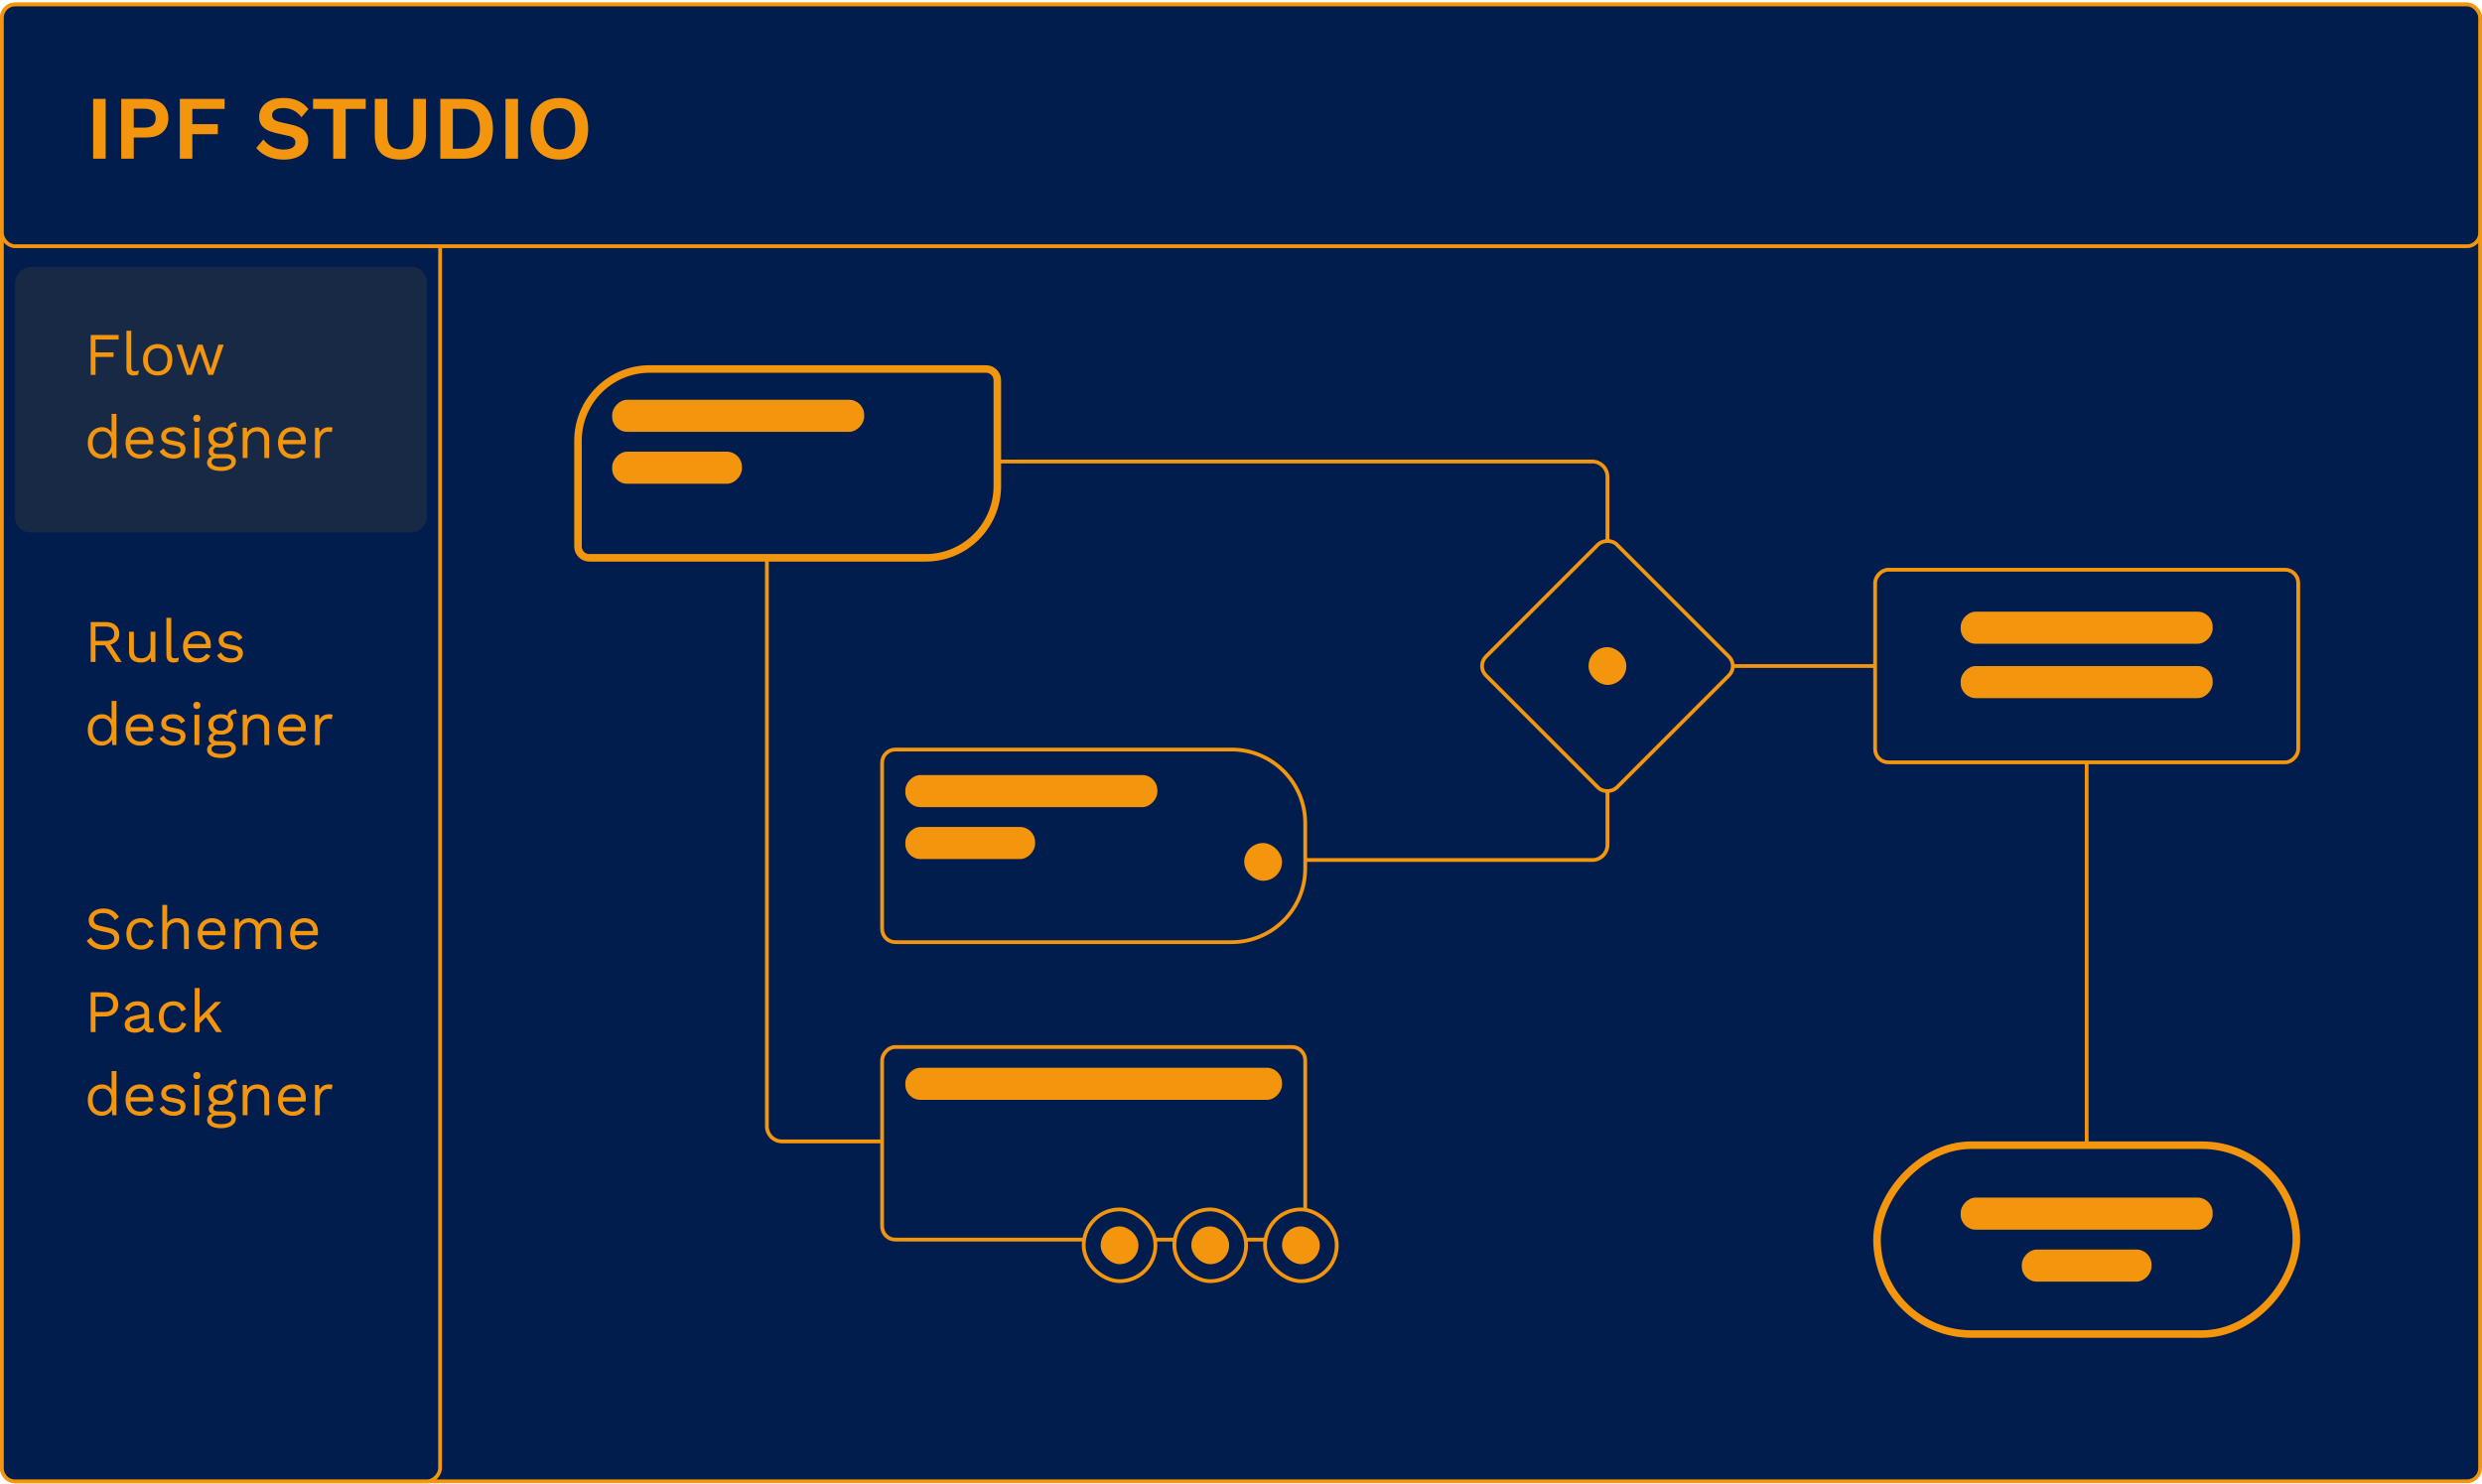 <svg width="657" height="393" viewBox="0 0 657 393" fill="none" xmlns="http://www.w3.org/2000/svg">
<rect x="0.5" y="1.185" width="656" height="391" rx="3.5" fill="#001D4D" stroke="#F3960D"/>
<rect x="0.5" y="-0.5" width="116" height="361" rx="3.5" transform="matrix(1 0 0 -1 0 391.685)" fill="#001D4D" stroke="#F3960D"/>
<rect opacity="0.1" width="109" height="70.289" rx="4" transform="matrix(1 0 0 -1 4 140.974)" fill="#F3960D"/>
<path d="M254.5 122.185H421.5C423.709 122.185 425.5 123.976 425.5 126.185V171.185" stroke="#F3960D"/>
<path d="M254.5 227.685H421.5C423.709 227.685 425.5 225.894 425.5 223.685V171.185" stroke="#F3960D"/>
<path d="M425.5 176.329H592.5C594.709 176.329 596.5 174.538 596.5 172.329V166.185" stroke="#F3960D"/>
<path d="M552.355 171.185L552.355 338.185C552.355 340.394 554.146 342.185 556.355 342.185L562.5 342.185" stroke="#F3960D"/>
<path d="M254.5 302.185H207C204.791 302.185 203 300.394 203 298.185V144.185" stroke="#F3960D"/>
<rect x="0.5" y="1.185" width="656" height="64" rx="3.5" fill="#001D4D" stroke="#F3960D"/>
<rect x="0.5" y="-0.5" width="112" height="51" rx="3.5" transform="matrix(1 0 0 -1 495.855 201.329)" fill="#001D4D" stroke="#F3960D"/>
<path d="M237 249.435H326C336.77 249.435 345.5 240.704 345.5 229.935V217.935C345.5 207.165 336.77 198.435 326 198.435H237C235.067 198.435 233.5 200.002 233.5 201.935V245.935C233.5 247.868 235.067 249.435 237 249.435Z" fill="#001D4D" stroke="#F3960D"/>
<rect x="1" y="-1" width="111" height="50" rx="25" transform="matrix(1 0 0 -1 495.855 352.185)" fill="#001D4D" stroke="#F3960D" stroke-width="2"/>
<rect x="0.5" y="-0.5" width="112" height="51" rx="3.5" transform="matrix(1 0 0 -1 233 327.685)" fill="#001D4D" stroke="#F3960D"/>
<rect width="99.711" height="8.5" rx="4" transform="matrix(1 0 0 -1 239.645 291.185)" fill="#F3960D"/>
<rect width="66.711" height="8.5" rx="4" transform="matrix(1 0 0 -1 239.645 213.685)" fill="#F3960D"/>
<rect width="66.711" height="8.5" rx="4" transform="matrix(1 0 0 -1 519 325.56)" fill="#F3960D"/>
<rect width="66.711" height="8.5" rx="4" transform="matrix(1 0 0 -1 519 170.435)" fill="#F3960D"/>
<rect width="66.711" height="8.5" rx="4" transform="matrix(1 0 0 -1 519 184.829)" fill="#F3960D"/>
<rect width="34.355" height="8.5" rx="4" transform="matrix(1 0 0 -1 239.645 227.435)" fill="#F3960D"/>
<rect width="34.355" height="8.5" rx="4" transform="matrix(1 0 0 -1 535.178 339.31)" fill="#F3960D"/>
<rect x="0.707" width="49" height="49" rx="3.5" transform="matrix(0.707 0.707 0.707 -0.707 390.352 175.829)" fill="#001D4D" stroke="#F3960D"/>
<path d="M156 147.685H245C255.493 147.685 264 139.178 264 128.685V100.685C264 99.028 262.657 97.685 261 97.685H172C161.507 97.685 153 106.191 153 116.685V144.685C153 146.342 154.343 147.685 156 147.685Z" fill="#001D4D" stroke="#F3960D" stroke-width="2"/>
<rect x="0.5" y="0.5" width="19" height="19" rx="9.5" transform="matrix(-4.37114e-08 1 1 4.37114e-08 334.355 319.685)" fill="#001D4D" stroke="#F3960D"/>
<rect width="10" height="10" rx="5" transform="matrix(-4.37114e-08 1 1 4.37114e-08 339.355 324.685)" fill="#F3960D"/>
<rect width="10" height="10" rx="5" transform="matrix(-4.37114e-08 1 1 4.37114e-08 329.355 223.185)" fill="#F3960D"/>
<rect width="10" height="10" rx="5" transform="matrix(-4.37114e-08 1 1 4.37114e-08 420.5 171.329)" fill="#F3960D"/>
<rect x="0.5" y="0.5" width="19" height="19" rx="9.5" transform="matrix(-4.37114e-08 1 1 4.37114e-08 310.355 319.685)" fill="#001D4D" stroke="#F3960D"/>
<rect width="10" height="10" rx="5" transform="matrix(-4.37114e-08 1 1 4.37114e-08 315.355 324.685)" fill="#F3960D"/>
<rect x="0.5" y="0.5" width="19" height="19" rx="9.5" transform="matrix(-4.37114e-08 1 1 4.37114e-08 286.355 319.685)" fill="#001D4D" stroke="#F3960D"/>
<rect width="10" height="10" rx="5" transform="matrix(-4.37114e-08 1 1 4.37114e-08 291.355 324.685)" fill="#F3960D"/>
<rect width="66.711" height="8.5" rx="4" transform="matrix(1 0 0 -1 162.039 114.329)" fill="#F3960D"/>
<rect width="34.355" height="8.5" rx="4" transform="matrix(1 0 0 -1 162.039 128.079)" fill="#F3960D"/>
<path d="M27.974 26.177V42.017H24.662V26.177H27.974ZM38.739 26.177C39.955 26.177 40.995 26.385 41.859 26.801C42.723 27.201 43.387 27.785 43.851 28.553C44.331 29.305 44.571 30.217 44.571 31.289C44.571 32.361 44.331 33.281 43.851 34.049C43.387 34.801 42.723 35.385 41.859 35.801C40.995 36.201 39.955 36.401 38.739 36.401H35.403V42.017H32.091V26.177H38.739ZM38.235 33.785C39.227 33.785 39.971 33.577 40.467 33.161C40.963 32.729 41.211 32.105 41.211 31.289C41.211 30.457 40.963 29.833 40.467 29.417C39.971 29.001 39.227 28.793 38.235 28.793H35.403V33.785H38.235ZM59.463 28.841H50.919V32.873H57.663V35.537H50.919V42.017H47.607V26.177H59.463V28.841ZM75.071 25.937C76.511 25.937 77.775 26.185 78.863 26.681C79.951 27.177 80.879 27.913 81.647 28.889L79.799 31.025C79.143 30.193 78.423 29.585 77.639 29.201C76.871 28.801 75.975 28.601 74.951 28.601C74.279 28.601 73.719 28.689 73.271 28.865C72.839 29.041 72.519 29.273 72.311 29.561C72.119 29.849 72.023 30.169 72.023 30.521C72.023 30.953 72.191 31.321 72.527 31.625C72.863 31.913 73.439 32.153 74.255 32.345L77.207 33.017C78.775 33.369 79.895 33.897 80.567 34.601C81.255 35.289 81.599 36.185 81.599 37.289C81.599 38.329 81.327 39.225 80.783 39.977C80.239 40.713 79.479 41.281 78.503 41.681C77.527 42.065 76.407 42.257 75.143 42.257C74.039 42.257 73.023 42.129 72.095 41.873C71.183 41.601 70.367 41.233 69.647 40.769C68.927 40.305 68.327 39.769 67.847 39.161L69.719 36.929C70.087 37.441 70.543 37.897 71.087 38.297C71.631 38.697 72.247 39.017 72.935 39.257C73.639 39.481 74.375 39.593 75.143 39.593C75.799 39.593 76.351 39.521 76.799 39.377C77.263 39.217 77.607 39.001 77.831 38.729C78.071 38.441 78.191 38.097 78.191 37.697C78.191 37.281 78.047 36.929 77.759 36.641C77.487 36.337 76.975 36.105 76.223 35.945L73.007 35.225C72.079 35.001 71.279 34.713 70.607 34.361C69.951 33.993 69.447 33.529 69.095 32.969C68.759 32.393 68.591 31.713 68.591 30.929C68.591 29.985 68.847 29.137 69.359 28.385C69.871 27.633 70.607 27.041 71.567 26.609C72.543 26.161 73.711 25.937 75.071 25.937ZM96.815 26.177V28.841H91.511V42.017H88.199V28.841H82.871V26.177H96.815ZM112.745 26.177V35.777C112.745 37.937 112.169 39.561 111.017 40.649C109.865 41.721 108.185 42.257 105.977 42.257C103.769 42.257 102.089 41.721 100.937 40.649C99.785 39.561 99.209 37.937 99.209 35.777V26.177H102.521V35.633C102.521 36.961 102.801 37.945 103.361 38.585C103.937 39.225 104.809 39.545 105.977 39.545C107.145 39.545 108.009 39.225 108.569 38.585C109.129 37.945 109.409 36.961 109.409 35.633V26.177H112.745ZM122.68 26.177C125.16 26.177 127.08 26.865 128.44 28.241C129.8 29.601 130.48 31.553 130.48 34.097C130.48 36.625 129.8 38.577 128.44 39.953C127.08 41.329 125.16 42.017 122.68 42.017H116.56V26.177H122.68ZM122.512 39.377C124.016 39.377 125.144 38.929 125.896 38.033C126.664 37.121 127.048 35.809 127.048 34.097C127.048 32.385 126.664 31.081 125.896 30.185C125.144 29.273 124.016 28.817 122.512 28.817H119.872V39.377H122.512ZM137.122 26.177V42.017H133.81V26.177H137.122ZM148.08 25.937C149.648 25.937 151 26.265 152.136 26.921C153.272 27.577 154.144 28.513 154.752 29.729C155.376 30.945 155.688 32.401 155.688 34.097C155.688 35.793 155.376 37.249 154.752 38.465C154.144 39.681 153.272 40.617 152.136 41.273C151 41.929 149.648 42.257 148.08 42.257C146.512 42.257 145.152 41.929 144 41.273C142.864 40.617 141.984 39.681 141.36 38.465C140.752 37.249 140.448 35.793 140.448 34.097C140.448 32.401 140.752 30.945 141.36 29.729C141.984 28.513 142.864 27.577 144 26.921C145.152 26.265 146.512 25.937 148.08 25.937ZM148.08 28.649C147.184 28.649 146.424 28.857 145.8 29.273C145.176 29.689 144.696 30.305 144.36 31.121C144.04 31.921 143.88 32.913 143.88 34.097C143.88 35.265 144.04 36.257 144.36 37.073C144.696 37.889 145.176 38.505 145.8 38.921C146.424 39.337 147.184 39.545 148.08 39.545C148.96 39.545 149.712 39.337 150.336 38.921C150.96 38.505 151.432 37.889 151.752 37.073C152.088 36.257 152.256 35.265 152.256 34.097C152.256 32.913 152.088 31.921 151.752 31.121C151.432 30.305 150.96 29.689 150.336 29.273C149.712 28.857 148.96 28.649 148.08 28.649Z" fill="#F3960D"/>
<path d="M31.401 89.887H25.289V93.295H30.057V94.495H25.289V99.247H24.009V88.687H31.401V89.887ZM34.751 87.567V97.215C34.751 97.62 34.825 97.903 34.975 98.063C35.124 98.212 35.364 98.287 35.695 98.287C35.908 98.287 36.084 98.271 36.223 98.239C36.361 98.207 36.548 98.148 36.783 98.063L36.575 99.183C36.404 99.257 36.218 99.311 36.015 99.343C35.812 99.385 35.604 99.407 35.391 99.407C34.74 99.407 34.255 99.231 33.935 98.879C33.626 98.527 33.471 97.988 33.471 97.263V87.567H34.751ZM41.737 91.087C42.495 91.087 43.161 91.252 43.737 91.583C44.324 91.913 44.783 92.394 45.114 93.023C45.444 93.641 45.609 94.383 45.609 95.247C45.609 96.111 45.444 96.858 45.114 97.487C44.783 98.106 44.324 98.58 43.737 98.911C43.161 99.242 42.495 99.407 41.737 99.407C40.991 99.407 40.324 99.242 39.737 98.911C39.151 98.58 38.692 98.106 38.361 97.487C38.031 96.858 37.865 96.111 37.865 95.247C37.865 94.383 38.031 93.641 38.361 93.023C38.692 92.394 39.151 91.913 39.737 91.583C40.324 91.252 40.991 91.087 41.737 91.087ZM41.737 92.191C41.194 92.191 40.73 92.314 40.346 92.559C39.962 92.804 39.663 93.156 39.45 93.615C39.247 94.063 39.145 94.607 39.145 95.247C39.145 95.876 39.247 96.42 39.45 96.879C39.663 97.338 39.962 97.689 40.346 97.935C40.73 98.18 41.194 98.303 41.737 98.303C42.282 98.303 42.745 98.18 43.13 97.935C43.514 97.689 43.807 97.338 44.01 96.879C44.223 96.42 44.33 95.876 44.33 95.247C44.33 94.607 44.223 94.063 44.01 93.615C43.807 93.156 43.514 92.804 43.13 92.559C42.745 92.314 42.282 92.191 41.737 92.191ZM57.801 91.247H59.225L56.441 99.247H55.161L52.905 92.879L50.777 99.247H49.497L46.713 91.247H48.137L50.153 97.759L52.329 91.247H53.609L55.785 97.759L57.801 91.247ZM26.889 121.407C26.228 121.407 25.62 121.241 25.065 120.911C24.511 120.58 24.068 120.105 23.737 119.487C23.407 118.857 23.241 118.111 23.241 117.247C23.241 116.361 23.417 115.609 23.769 114.991C24.121 114.372 24.585 113.903 25.161 113.583C25.737 113.252 26.356 113.087 27.017 113.087C27.679 113.087 28.249 113.257 28.729 113.599C29.22 113.94 29.545 114.393 29.705 114.959L29.545 115.071V109.567H30.825V121.247H29.705L29.593 119.311L29.769 119.215C29.695 119.684 29.513 120.084 29.225 120.415C28.948 120.735 28.601 120.98 28.185 121.151C27.78 121.321 27.348 121.407 26.889 121.407ZM27.017 120.287C27.529 120.287 27.972 120.159 28.345 119.903C28.729 119.647 29.023 119.284 29.225 118.815C29.439 118.335 29.545 117.775 29.545 117.135C29.545 116.527 29.439 116.004 29.225 115.567C29.023 115.129 28.735 114.793 28.361 114.559C27.999 114.324 27.572 114.207 27.081 114.207C26.271 114.207 25.641 114.484 25.193 115.039C24.745 115.593 24.521 116.329 24.521 117.247C24.521 118.164 24.74 118.9 25.177 119.455C25.615 120.009 26.228 120.287 27.017 120.287ZM37.145 121.407C36.387 121.407 35.71 121.241 35.112 120.911C34.526 120.58 34.067 120.105 33.736 119.487C33.406 118.857 33.24 118.111 33.24 117.247C33.24 116.383 33.406 115.641 33.736 115.023C34.067 114.393 34.52 113.913 35.096 113.583C35.672 113.252 36.328 113.087 37.065 113.087C37.811 113.087 38.446 113.247 38.968 113.567C39.502 113.887 39.907 114.324 40.184 114.879C40.462 115.423 40.6 116.036 40.6 116.719C40.6 116.9 40.595 117.065 40.584 117.215C40.574 117.364 40.558 117.497 40.536 117.615H34.072V116.479H39.977L39.321 116.607C39.321 115.839 39.107 115.247 38.681 114.831C38.264 114.415 37.715 114.207 37.032 114.207C36.51 114.207 36.056 114.329 35.672 114.575C35.299 114.809 35.006 115.156 34.792 115.615C34.59 116.063 34.489 116.607 34.489 117.247C34.489 117.876 34.595 118.42 34.809 118.879C35.022 119.337 35.321 119.689 35.705 119.935C36.099 120.169 36.569 120.287 37.112 120.287C37.699 120.287 38.174 120.175 38.536 119.951C38.91 119.727 39.209 119.423 39.432 119.039L40.441 119.631C40.238 119.993 39.977 120.308 39.657 120.575C39.347 120.841 38.979 121.049 38.553 121.199C38.136 121.337 37.667 121.407 37.145 121.407ZM45.915 121.407C45.136 121.407 44.416 121.241 43.755 120.911C43.104 120.58 42.603 120.111 42.251 119.503L43.339 118.719C43.574 119.209 43.915 119.593 44.363 119.871C44.822 120.148 45.371 120.287 46.011 120.287C46.576 120.287 47.019 120.18 47.339 119.967C47.659 119.743 47.819 119.455 47.819 119.103C47.819 118.879 47.744 118.676 47.595 118.495C47.456 118.303 47.184 118.164 46.779 118.079L44.859 117.679C44.08 117.519 43.52 117.252 43.179 116.879C42.848 116.505 42.683 116.041 42.683 115.487C42.683 115.049 42.806 114.649 43.051 114.287C43.307 113.924 43.664 113.636 44.123 113.423C44.592 113.199 45.142 113.087 45.771 113.087C46.56 113.087 47.227 113.241 47.771 113.551C48.315 113.86 48.72 114.297 48.987 114.863L47.915 115.567C47.733 115.097 47.44 114.756 47.035 114.543C46.63 114.319 46.208 114.207 45.771 114.207C45.387 114.207 45.056 114.26 44.779 114.367C44.512 114.473 44.304 114.623 44.155 114.815C44.016 114.996 43.947 115.204 43.947 115.439C43.947 115.673 44.027 115.892 44.187 116.095C44.347 116.287 44.645 116.425 45.083 116.511L47.083 116.927C47.83 117.076 48.352 117.321 48.651 117.663C48.95 118.004 49.099 118.42 49.099 118.911C49.099 119.412 48.965 119.855 48.699 120.239C48.432 120.612 48.059 120.9 47.579 121.103C47.099 121.305 46.544 121.407 45.915 121.407ZM52.112 111.711C51.824 111.711 51.59 111.625 51.408 111.455C51.238 111.273 51.152 111.039 51.152 110.751C51.152 110.463 51.238 110.233 51.408 110.063C51.59 109.881 51.824 109.791 52.112 109.791C52.4 109.791 52.63 109.881 52.8 110.063C52.982 110.233 53.072 110.463 53.072 110.751C53.072 111.039 52.982 111.273 52.8 111.455C52.63 111.625 52.4 111.711 52.112 111.711ZM52.752 113.247V121.247H51.472V113.247H52.752ZM62.458 111.775L62.746 112.911C62.736 112.911 62.72 112.911 62.698 112.911C62.677 112.911 62.656 112.911 62.634 112.911C62.112 112.911 61.706 113.017 61.418 113.231C61.141 113.433 61.002 113.764 61.002 114.223L60.218 113.823C60.218 113.407 60.314 113.044 60.506 112.735C60.698 112.425 60.96 112.191 61.29 112.031C61.621 111.86 61.984 111.775 62.378 111.775C62.389 111.775 62.4 111.775 62.41 111.775C62.432 111.775 62.448 111.775 62.458 111.775ZM60.026 120.223C60.784 120.223 61.376 120.399 61.802 120.751C62.229 121.092 62.442 121.551 62.442 122.127C62.442 122.649 62.266 123.103 61.914 123.487C61.573 123.871 61.109 124.164 60.522 124.367C59.946 124.58 59.296 124.687 58.57 124.687C57.312 124.687 56.368 124.473 55.738 124.047C55.12 123.62 54.81 123.108 54.81 122.511C54.81 122.084 54.949 121.7 55.226 121.359C55.514 121.028 55.994 120.841 56.666 120.799L56.554 121.039C56.192 120.943 55.882 120.783 55.626 120.559C55.381 120.324 55.258 119.988 55.258 119.551C55.258 119.113 55.418 118.74 55.738 118.431C56.069 118.111 56.554 117.913 57.194 117.839L58.042 118.271H57.882C57.36 118.324 56.986 118.457 56.762 118.671C56.549 118.873 56.442 119.097 56.442 119.343C56.442 119.641 56.549 119.865 56.762 120.015C56.986 120.153 57.296 120.223 57.69 120.223H60.026ZM58.554 123.615C59.173 123.615 59.68 123.551 60.074 123.423C60.48 123.295 60.778 123.129 60.97 122.927C61.162 122.724 61.258 122.505 61.258 122.271C61.258 121.983 61.141 121.753 60.906 121.583C60.682 121.412 60.272 121.327 59.674 121.327H57.21C56.869 121.327 56.581 121.412 56.346 121.583C56.112 121.764 55.994 122.009 55.994 122.319C55.994 122.713 56.218 123.028 56.666 123.263C57.125 123.497 57.754 123.615 58.554 123.615ZM58.442 113.087C59.082 113.087 59.648 113.204 60.138 113.439C60.64 113.663 61.029 113.977 61.306 114.383C61.584 114.788 61.722 115.257 61.722 115.791C61.722 116.313 61.584 116.783 61.306 117.199C61.029 117.604 60.64 117.924 60.138 118.159C59.648 118.383 59.082 118.495 58.442 118.495C57.386 118.495 56.576 118.244 56.01 117.743C55.445 117.231 55.162 116.58 55.162 115.791C55.162 115.257 55.301 114.788 55.578 114.383C55.866 113.977 56.256 113.663 56.746 113.439C57.237 113.204 57.802 113.087 58.442 113.087ZM58.442 114.127C57.888 114.127 57.424 114.281 57.05 114.591C56.677 114.889 56.49 115.289 56.49 115.791C56.49 116.281 56.677 116.681 57.05 116.991C57.424 117.3 57.888 117.455 58.442 117.455C58.997 117.455 59.461 117.3 59.834 116.991C60.208 116.681 60.394 116.281 60.394 115.791C60.394 115.289 60.208 114.889 59.834 114.591C59.461 114.281 58.997 114.127 58.442 114.127ZM64.238 121.247V113.247H65.358L65.47 115.039L65.262 114.863C65.433 114.436 65.662 114.095 65.95 113.839C66.238 113.572 66.569 113.38 66.942 113.263C67.326 113.145 67.721 113.087 68.126 113.087C68.702 113.087 69.225 113.199 69.694 113.423C70.163 113.636 70.537 113.967 70.814 114.415C71.102 114.863 71.246 115.433 71.246 116.127V121.247H69.966V116.575C69.966 115.689 69.774 115.076 69.39 114.735C69.017 114.383 68.553 114.207 67.998 114.207C67.614 114.207 67.23 114.297 66.846 114.479C66.462 114.66 66.142 114.953 65.886 115.359C65.641 115.764 65.518 116.308 65.518 116.991V121.247H64.238ZM77.488 121.407C76.731 121.407 76.054 121.241 75.456 120.911C74.87 120.58 74.411 120.105 74.08 119.487C73.75 118.857 73.584 118.111 73.584 117.247C73.584 116.383 73.75 115.641 74.08 115.023C74.411 114.393 74.864 113.913 75.44 113.583C76.016 113.252 76.672 113.087 77.408 113.087C78.155 113.087 78.79 113.247 79.312 113.567C79.846 113.887 80.251 114.324 80.528 114.879C80.806 115.423 80.944 116.036 80.944 116.719C80.944 116.9 80.939 117.065 80.928 117.215C80.918 117.364 80.902 117.497 80.88 117.615H74.416V116.479H80.32L79.664 116.607C79.664 115.839 79.451 115.247 79.024 114.831C78.608 114.415 78.059 114.207 77.376 114.207C76.854 114.207 76.4 114.329 76.016 114.575C75.643 114.809 75.35 115.156 75.136 115.615C74.934 116.063 74.832 116.607 74.832 117.247C74.832 117.876 74.939 118.42 75.152 118.879C75.366 119.337 75.664 119.689 76.048 119.935C76.443 120.169 76.912 120.287 77.456 120.287C78.043 120.287 78.518 120.175 78.88 119.951C79.254 119.727 79.552 119.423 79.776 119.039L80.784 119.631C80.582 119.993 80.32 120.308 80 120.575C79.691 120.841 79.323 121.049 78.896 121.199C78.48 121.337 78.011 121.407 77.488 121.407ZM83.379 121.247V113.247H84.419L84.595 114.559C84.819 114.068 85.144 113.7 85.571 113.455C86.008 113.209 86.536 113.087 87.155 113.087C87.293 113.087 87.443 113.097 87.603 113.119C87.773 113.14 87.917 113.183 88.035 113.247L87.811 114.415C87.693 114.372 87.565 114.34 87.427 114.319C87.288 114.297 87.091 114.287 86.835 114.287C86.504 114.287 86.168 114.383 85.827 114.575C85.496 114.767 85.219 115.06 84.995 115.455C84.771 115.839 84.659 116.329 84.659 116.927V121.247H83.379Z" fill="#F3960D"/>
<path d="M28.009 164.687C29.087 164.687 29.951 164.964 30.601 165.519C31.252 166.073 31.577 166.825 31.577 167.775C31.577 168.724 31.247 169.465 30.585 169.999C29.935 170.521 29.071 170.783 27.993 170.783L27.881 170.863H25.289V175.247H24.009V164.687H28.009ZM27.993 169.663C28.751 169.663 29.311 169.508 29.673 169.199C30.047 168.879 30.233 168.404 30.233 167.775C30.233 167.145 30.047 166.676 29.673 166.367C29.311 166.047 28.751 165.887 27.993 165.887H25.289V169.663H27.993ZM28.729 169.919L32.217 175.247H30.697L27.657 170.623L28.729 169.919ZM37.134 175.407C36.622 175.407 36.137 175.311 35.678 175.119C35.23 174.927 34.862 174.617 34.574 174.191C34.297 173.753 34.158 173.188 34.158 172.495V167.247H35.438V172.159C35.438 172.969 35.614 173.529 35.966 173.839C36.318 174.137 36.814 174.287 37.454 174.287C37.753 174.287 38.046 174.239 38.334 174.143C38.622 174.036 38.878 173.876 39.102 173.663C39.337 173.439 39.518 173.156 39.646 172.815C39.785 172.473 39.854 172.068 39.854 171.599V167.247H41.134V175.247H40.014L39.934 174.031C39.657 174.511 39.278 174.863 38.798 175.087C38.329 175.3 37.774 175.407 37.134 175.407ZM45.329 163.567V173.215C45.329 173.62 45.404 173.903 45.553 174.063C45.702 174.212 45.942 174.287 46.273 174.287C46.486 174.287 46.662 174.271 46.801 174.239C46.94 174.207 47.126 174.148 47.361 174.063L47.153 175.183C46.982 175.257 46.796 175.311 46.593 175.343C46.39 175.385 46.182 175.407 45.969 175.407C45.318 175.407 44.833 175.231 44.513 174.879C44.204 174.527 44.049 173.988 44.049 173.263V163.567H45.329ZM52.348 175.407C51.59 175.407 50.913 175.241 50.316 174.911C49.729 174.58 49.27 174.105 48.94 173.487C48.609 172.857 48.444 172.111 48.444 171.247C48.444 170.383 48.609 169.641 48.94 169.023C49.27 168.393 49.724 167.913 50.3 167.583C50.876 167.252 51.532 167.087 52.268 167.087C53.014 167.087 53.649 167.247 54.172 167.567C54.705 167.887 55.11 168.324 55.388 168.879C55.665 169.423 55.804 170.036 55.804 170.719C55.804 170.9 55.798 171.065 55.788 171.215C55.777 171.364 55.761 171.497 55.74 171.615H49.276V170.479H55.18L54.524 170.607C54.524 169.839 54.31 169.247 53.884 168.831C53.468 168.415 52.918 168.207 52.236 168.207C51.713 168.207 51.26 168.329 50.876 168.575C50.502 168.809 50.209 169.156 49.996 169.615C49.793 170.063 49.692 170.607 49.692 171.247C49.692 171.876 49.798 172.42 50.012 172.879C50.225 173.337 50.524 173.689 50.908 173.935C51.302 174.169 51.772 174.287 52.316 174.287C52.902 174.287 53.377 174.175 53.74 173.951C54.113 173.727 54.412 173.423 54.636 173.039L55.644 173.631C55.441 173.993 55.18 174.308 54.86 174.575C54.55 174.841 54.182 175.049 53.756 175.199C53.34 175.337 52.87 175.407 52.348 175.407ZM61.118 175.407C60.339 175.407 59.619 175.241 58.958 174.911C58.307 174.58 57.806 174.111 57.454 173.503L58.542 172.719C58.777 173.209 59.118 173.593 59.566 173.871C60.025 174.148 60.574 174.287 61.214 174.287C61.779 174.287 62.222 174.18 62.542 173.967C62.862 173.743 63.022 173.455 63.022 173.103C63.022 172.879 62.947 172.676 62.798 172.495C62.659 172.303 62.387 172.164 61.982 172.079L60.062 171.679C59.283 171.519 58.723 171.252 58.382 170.879C58.051 170.505 57.886 170.041 57.886 169.487C57.886 169.049 58.009 168.649 58.254 168.287C58.51 167.924 58.867 167.636 59.326 167.423C59.795 167.199 60.345 167.087 60.974 167.087C61.763 167.087 62.43 167.241 62.974 167.551C63.518 167.86 63.923 168.297 64.19 168.863L63.118 169.567C62.937 169.097 62.643 168.756 62.238 168.543C61.833 168.319 61.411 168.207 60.974 168.207C60.59 168.207 60.259 168.26 59.982 168.367C59.715 168.473 59.507 168.623 59.358 168.815C59.219 168.996 59.15 169.204 59.15 169.439C59.15 169.673 59.23 169.892 59.39 170.095C59.55 170.287 59.849 170.425 60.286 170.511L62.286 170.927C63.033 171.076 63.555 171.321 63.854 171.663C64.153 172.004 64.302 172.42 64.302 172.911C64.302 173.412 64.169 173.855 63.902 174.239C63.635 174.612 63.262 174.9 62.782 175.103C62.302 175.305 61.747 175.407 61.118 175.407ZM26.889 197.407C26.228 197.407 25.62 197.241 25.065 196.911C24.511 196.58 24.068 196.105 23.737 195.487C23.407 194.857 23.241 194.111 23.241 193.247C23.241 192.361 23.417 191.609 23.769 190.991C24.121 190.372 24.585 189.903 25.161 189.583C25.737 189.252 26.356 189.087 27.017 189.087C27.679 189.087 28.249 189.257 28.729 189.599C29.22 189.94 29.545 190.393 29.705 190.959L29.545 191.071V185.567H30.825V197.247H29.705L29.593 195.311L29.769 195.215C29.695 195.684 29.513 196.084 29.225 196.415C28.948 196.735 28.601 196.98 28.185 197.151C27.78 197.321 27.348 197.407 26.889 197.407ZM27.017 196.287C27.529 196.287 27.972 196.159 28.345 195.903C28.729 195.647 29.023 195.284 29.225 194.815C29.439 194.335 29.545 193.775 29.545 193.135C29.545 192.527 29.439 192.004 29.225 191.567C29.023 191.129 28.735 190.793 28.361 190.559C27.999 190.324 27.572 190.207 27.081 190.207C26.271 190.207 25.641 190.484 25.193 191.039C24.745 191.593 24.521 192.329 24.521 193.247C24.521 194.164 24.74 194.9 25.177 195.455C25.615 196.009 26.228 196.287 27.017 196.287ZM37.145 197.407C36.387 197.407 35.71 197.241 35.112 196.911C34.526 196.58 34.067 196.105 33.736 195.487C33.406 194.857 33.24 194.111 33.24 193.247C33.24 192.383 33.406 191.641 33.736 191.023C34.067 190.393 34.52 189.913 35.096 189.583C35.672 189.252 36.328 189.087 37.065 189.087C37.811 189.087 38.446 189.247 38.968 189.567C39.502 189.887 39.907 190.324 40.184 190.879C40.462 191.423 40.6 192.036 40.6 192.719C40.6 192.9 40.595 193.065 40.584 193.215C40.574 193.364 40.558 193.497 40.536 193.615H34.072V192.479H39.977L39.321 192.607C39.321 191.839 39.107 191.247 38.681 190.831C38.264 190.415 37.715 190.207 37.032 190.207C36.51 190.207 36.056 190.329 35.672 190.575C35.299 190.809 35.006 191.156 34.792 191.615C34.59 192.063 34.489 192.607 34.489 193.247C34.489 193.876 34.595 194.42 34.809 194.879C35.022 195.337 35.321 195.689 35.705 195.935C36.099 196.169 36.569 196.287 37.112 196.287C37.699 196.287 38.174 196.175 38.536 195.951C38.91 195.727 39.209 195.423 39.432 195.039L40.441 195.631C40.238 195.993 39.977 196.308 39.657 196.575C39.347 196.841 38.979 197.049 38.553 197.199C38.136 197.337 37.667 197.407 37.145 197.407ZM45.915 197.407C45.136 197.407 44.416 197.241 43.755 196.911C43.104 196.58 42.603 196.111 42.251 195.503L43.339 194.719C43.574 195.209 43.915 195.593 44.363 195.871C44.822 196.148 45.371 196.287 46.011 196.287C46.576 196.287 47.019 196.18 47.339 195.967C47.659 195.743 47.819 195.455 47.819 195.103C47.819 194.879 47.744 194.676 47.595 194.495C47.456 194.303 47.184 194.164 46.779 194.079L44.859 193.679C44.08 193.519 43.52 193.252 43.179 192.879C42.848 192.505 42.683 192.041 42.683 191.487C42.683 191.049 42.806 190.649 43.051 190.287C43.307 189.924 43.664 189.636 44.123 189.423C44.592 189.199 45.142 189.087 45.771 189.087C46.56 189.087 47.227 189.241 47.771 189.551C48.315 189.86 48.72 190.297 48.987 190.863L47.915 191.567C47.733 191.097 47.44 190.756 47.035 190.543C46.63 190.319 46.208 190.207 45.771 190.207C45.387 190.207 45.056 190.26 44.779 190.367C44.512 190.473 44.304 190.623 44.155 190.815C44.016 190.996 43.947 191.204 43.947 191.439C43.947 191.673 44.027 191.892 44.187 192.095C44.347 192.287 44.645 192.425 45.083 192.511L47.083 192.927C47.83 193.076 48.352 193.321 48.651 193.663C48.95 194.004 49.099 194.42 49.099 194.911C49.099 195.412 48.965 195.855 48.699 196.239C48.432 196.612 48.059 196.9 47.579 197.103C47.099 197.305 46.544 197.407 45.915 197.407ZM52.112 187.711C51.824 187.711 51.59 187.625 51.408 187.455C51.238 187.273 51.152 187.039 51.152 186.751C51.152 186.463 51.238 186.233 51.408 186.063C51.59 185.881 51.824 185.791 52.112 185.791C52.4 185.791 52.63 185.881 52.8 186.063C52.982 186.233 53.072 186.463 53.072 186.751C53.072 187.039 52.982 187.273 52.8 187.455C52.63 187.625 52.4 187.711 52.112 187.711ZM52.752 189.247V197.247H51.472V189.247H52.752ZM62.458 187.775L62.746 188.911C62.736 188.911 62.72 188.911 62.698 188.911C62.677 188.911 62.656 188.911 62.634 188.911C62.112 188.911 61.706 189.017 61.418 189.231C61.141 189.433 61.002 189.764 61.002 190.223L60.218 189.823C60.218 189.407 60.314 189.044 60.506 188.735C60.698 188.425 60.96 188.191 61.29 188.031C61.621 187.86 61.984 187.775 62.378 187.775C62.389 187.775 62.4 187.775 62.41 187.775C62.432 187.775 62.448 187.775 62.458 187.775ZM60.026 196.223C60.784 196.223 61.376 196.399 61.802 196.751C62.229 197.092 62.442 197.551 62.442 198.127C62.442 198.649 62.266 199.103 61.914 199.487C61.573 199.871 61.109 200.164 60.522 200.367C59.946 200.58 59.296 200.687 58.57 200.687C57.312 200.687 56.368 200.473 55.738 200.047C55.12 199.62 54.81 199.108 54.81 198.511C54.81 198.084 54.949 197.7 55.226 197.359C55.514 197.028 55.994 196.841 56.666 196.799L56.554 197.039C56.192 196.943 55.882 196.783 55.626 196.559C55.381 196.324 55.258 195.988 55.258 195.551C55.258 195.113 55.418 194.74 55.738 194.431C56.069 194.111 56.554 193.913 57.194 193.839L58.042 194.271H57.882C57.36 194.324 56.986 194.457 56.762 194.671C56.549 194.873 56.442 195.097 56.442 195.343C56.442 195.641 56.549 195.865 56.762 196.015C56.986 196.153 57.296 196.223 57.69 196.223H60.026ZM58.554 199.615C59.173 199.615 59.68 199.551 60.074 199.423C60.48 199.295 60.778 199.129 60.97 198.927C61.162 198.724 61.258 198.505 61.258 198.271C61.258 197.983 61.141 197.753 60.906 197.583C60.682 197.412 60.272 197.327 59.674 197.327H57.21C56.869 197.327 56.581 197.412 56.346 197.583C56.112 197.764 55.994 198.009 55.994 198.319C55.994 198.713 56.218 199.028 56.666 199.263C57.125 199.497 57.754 199.615 58.554 199.615ZM58.442 189.087C59.082 189.087 59.648 189.204 60.138 189.439C60.64 189.663 61.029 189.977 61.306 190.383C61.584 190.788 61.722 191.257 61.722 191.791C61.722 192.313 61.584 192.783 61.306 193.199C61.029 193.604 60.64 193.924 60.138 194.159C59.648 194.383 59.082 194.495 58.442 194.495C57.386 194.495 56.576 194.244 56.01 193.743C55.445 193.231 55.162 192.58 55.162 191.791C55.162 191.257 55.301 190.788 55.578 190.383C55.866 189.977 56.256 189.663 56.746 189.439C57.237 189.204 57.802 189.087 58.442 189.087ZM58.442 190.127C57.888 190.127 57.424 190.281 57.05 190.591C56.677 190.889 56.49 191.289 56.49 191.791C56.49 192.281 56.677 192.681 57.05 192.991C57.424 193.3 57.888 193.455 58.442 193.455C58.997 193.455 59.461 193.3 59.834 192.991C60.208 192.681 60.394 192.281 60.394 191.791C60.394 191.289 60.208 190.889 59.834 190.591C59.461 190.281 58.997 190.127 58.442 190.127ZM64.238 197.247V189.247H65.358L65.47 191.039L65.262 190.863C65.433 190.436 65.662 190.095 65.95 189.839C66.238 189.572 66.569 189.38 66.942 189.263C67.326 189.145 67.721 189.087 68.126 189.087C68.702 189.087 69.225 189.199 69.694 189.423C70.163 189.636 70.537 189.967 70.814 190.415C71.102 190.863 71.246 191.433 71.246 192.127V197.247H69.966V192.575C69.966 191.689 69.774 191.076 69.39 190.735C69.017 190.383 68.553 190.207 67.998 190.207C67.614 190.207 67.23 190.297 66.846 190.479C66.462 190.66 66.142 190.953 65.886 191.359C65.641 191.764 65.518 192.308 65.518 192.991V197.247H64.238ZM77.488 197.407C76.731 197.407 76.054 197.241 75.456 196.911C74.87 196.58 74.411 196.105 74.08 195.487C73.75 194.857 73.584 194.111 73.584 193.247C73.584 192.383 73.75 191.641 74.08 191.023C74.411 190.393 74.864 189.913 75.44 189.583C76.016 189.252 76.672 189.087 77.408 189.087C78.155 189.087 78.79 189.247 79.312 189.567C79.846 189.887 80.251 190.324 80.528 190.879C80.806 191.423 80.944 192.036 80.944 192.719C80.944 192.9 80.939 193.065 80.928 193.215C80.918 193.364 80.902 193.497 80.88 193.615H74.416V192.479H80.32L79.664 192.607C79.664 191.839 79.451 191.247 79.024 190.831C78.608 190.415 78.059 190.207 77.376 190.207C76.854 190.207 76.4 190.329 76.016 190.575C75.643 190.809 75.35 191.156 75.136 191.615C74.934 192.063 74.832 192.607 74.832 193.247C74.832 193.876 74.939 194.42 75.152 194.879C75.366 195.337 75.664 195.689 76.048 195.935C76.443 196.169 76.912 196.287 77.456 196.287C78.043 196.287 78.518 196.175 78.88 195.951C79.254 195.727 79.552 195.423 79.776 195.039L80.784 195.631C80.582 195.993 80.32 196.308 80 196.575C79.691 196.841 79.323 197.049 78.896 197.199C78.48 197.337 78.011 197.407 77.488 197.407ZM83.379 197.247V189.247H84.419L84.595 190.559C84.819 190.068 85.144 189.7 85.571 189.455C86.008 189.209 86.536 189.087 87.155 189.087C87.293 189.087 87.443 189.097 87.603 189.119C87.773 189.14 87.917 189.183 88.035 189.247L87.811 190.415C87.693 190.372 87.565 190.34 87.427 190.319C87.288 190.297 87.091 190.287 86.835 190.287C86.504 190.287 86.168 190.383 85.827 190.575C85.496 190.767 85.219 191.06 84.995 191.455C84.771 191.839 84.659 192.329 84.659 192.927V197.247H83.379Z" fill="#F3960D"/>
<path d="M27.401 240.527C28.329 240.527 29.129 240.719 29.801 241.103C30.473 241.476 31.033 242.031 31.481 242.767L30.409 243.599C30.015 242.916 29.567 242.436 29.065 242.159C28.575 241.871 27.977 241.727 27.273 241.727C26.708 241.727 26.239 241.807 25.865 241.967C25.503 242.127 25.236 242.34 25.065 242.607C24.895 242.863 24.809 243.156 24.809 243.487C24.809 243.86 24.927 244.191 25.161 244.479C25.396 244.756 25.865 244.975 26.569 245.135L28.857 245.647C29.871 245.871 30.575 246.212 30.969 246.671C31.375 247.119 31.577 247.679 31.577 248.351C31.577 248.948 31.407 249.481 31.065 249.951C30.735 250.409 30.265 250.767 29.657 251.023C29.049 251.279 28.335 251.407 27.513 251.407C26.745 251.407 26.068 251.305 25.481 251.103C24.905 250.889 24.409 250.607 23.993 250.255C23.577 249.903 23.236 249.508 22.969 249.071L24.089 248.159C24.292 248.564 24.553 248.921 24.873 249.231C25.193 249.54 25.577 249.78 26.025 249.951C26.484 250.121 27.007 250.207 27.593 250.207C28.137 250.207 28.607 250.143 29.001 250.015C29.407 249.876 29.716 249.679 29.929 249.423C30.143 249.156 30.249 248.836 30.249 248.463C30.249 248.121 30.137 247.817 29.913 247.551C29.689 247.273 29.268 247.065 28.649 246.927L26.169 246.367C25.519 246.217 24.991 246.015 24.585 245.759C24.191 245.492 23.903 245.183 23.721 244.831C23.551 244.468 23.465 244.079 23.465 243.663C23.465 243.097 23.62 242.58 23.929 242.111C24.249 241.631 24.703 241.247 25.289 240.959C25.887 240.671 26.591 240.527 27.401 240.527ZM37.331 243.087C37.886 243.087 38.371 243.172 38.787 243.343C39.214 243.513 39.582 243.759 39.891 244.079C40.201 244.399 40.451 244.777 40.643 245.215L39.427 245.791C39.257 245.279 38.995 244.889 38.643 244.623C38.302 244.345 37.854 244.207 37.299 244.207C36.766 244.207 36.307 244.329 35.923 244.575C35.539 244.809 35.246 245.156 35.043 245.615C34.841 246.063 34.739 246.607 34.739 247.247C34.739 247.876 34.841 248.42 35.043 248.879C35.246 249.337 35.539 249.689 35.923 249.935C36.307 250.169 36.766 250.287 37.299 250.287C37.715 250.287 38.073 250.223 38.371 250.095C38.681 249.967 38.931 249.78 39.123 249.535C39.326 249.289 39.465 248.991 39.539 248.639L40.723 249.055C40.542 249.545 40.291 249.967 39.971 250.319C39.662 250.671 39.283 250.943 38.835 251.135C38.398 251.316 37.897 251.407 37.331 251.407C36.585 251.407 35.918 251.241 35.331 250.911C34.745 250.58 34.286 250.105 33.955 249.487C33.625 248.857 33.459 248.111 33.459 247.247C33.459 246.383 33.625 245.641 33.955 245.023C34.286 244.393 34.745 243.913 35.331 243.583C35.918 243.252 36.585 243.087 37.331 243.087ZM42.972 251.247V239.567H44.252V244.447C44.53 243.967 44.898 243.62 45.356 243.407C45.815 243.193 46.316 243.087 46.86 243.087C47.436 243.087 47.959 243.199 48.428 243.423C48.898 243.636 49.271 243.967 49.548 244.415C49.836 244.863 49.98 245.433 49.98 246.127V251.247H48.7V246.575C48.7 245.689 48.508 245.076 48.124 244.735C47.751 244.383 47.287 244.207 46.732 244.207C46.348 244.207 45.964 244.297 45.58 244.479C45.196 244.66 44.876 244.959 44.62 245.375C44.375 245.78 44.252 246.324 44.252 247.007V251.247H42.972ZM56.223 251.407C55.465 251.407 54.788 251.241 54.191 250.911C53.604 250.58 53.145 250.105 52.815 249.487C52.484 248.857 52.319 248.111 52.319 247.247C52.319 246.383 52.484 245.641 52.815 245.023C53.145 244.393 53.599 243.913 54.175 243.583C54.751 243.252 55.407 243.087 56.143 243.087C56.889 243.087 57.524 243.247 58.047 243.567C58.58 243.887 58.985 244.324 59.263 244.879C59.54 245.423 59.679 246.036 59.679 246.719C59.679 246.9 59.673 247.065 59.663 247.215C59.652 247.364 59.636 247.497 59.615 247.615H53.151V246.479H59.055L58.399 246.607C58.399 245.839 58.185 245.247 57.759 244.831C57.343 244.415 56.793 244.207 56.111 244.207C55.588 244.207 55.135 244.329 54.751 244.575C54.377 244.809 54.084 245.156 53.871 245.615C53.668 246.063 53.567 246.607 53.567 247.247C53.567 247.876 53.673 248.42 53.887 248.879C54.1 249.337 54.399 249.689 54.783 249.935C55.177 250.169 55.647 250.287 56.191 250.287C56.777 250.287 57.252 250.175 57.615 249.951C57.988 249.727 58.287 249.423 58.511 249.039L59.519 249.631C59.316 249.993 59.055 250.308 58.735 250.575C58.425 250.841 58.057 251.049 57.631 251.199C57.215 251.337 56.745 251.407 56.223 251.407ZM62.113 251.247V243.247H63.233L63.313 244.495C63.601 244.004 63.974 243.647 64.433 243.423C64.902 243.199 65.382 243.087 65.873 243.087C66.438 243.087 66.972 243.215 67.473 243.471C67.974 243.727 68.358 244.121 68.625 244.655C68.796 244.292 69.036 243.999 69.345 243.775C69.654 243.54 69.99 243.369 70.353 243.263C70.726 243.145 71.078 243.087 71.409 243.087C71.921 243.087 72.406 243.193 72.865 243.407C73.334 243.62 73.718 243.951 74.017 244.399C74.316 244.847 74.465 245.423 74.465 246.127V251.247H73.185V246.255C73.185 245.529 73.004 245.007 72.641 244.687C72.278 244.367 71.83 244.207 71.297 244.207C70.881 244.207 70.492 244.308 70.129 244.511C69.766 244.713 69.473 245.012 69.249 245.407C69.036 245.801 68.929 246.287 68.929 246.863V251.247H67.649V246.255C67.649 245.529 67.468 245.007 67.105 244.687C66.742 244.367 66.294 244.207 65.761 244.207C65.409 244.207 65.046 244.303 64.673 244.495C64.31 244.676 64.006 244.969 63.761 245.375C63.516 245.78 63.393 246.313 63.393 246.975V251.247H62.113ZM80.707 251.407C79.95 251.407 79.272 251.241 78.675 250.911C78.088 250.58 77.63 250.105 77.299 249.487C76.968 248.857 76.803 248.111 76.803 247.247C76.803 246.383 76.968 245.641 77.299 245.023C77.63 244.393 78.083 243.913 78.659 243.583C79.235 243.252 79.891 243.087 80.627 243.087C81.374 243.087 82.008 243.247 82.531 243.567C83.064 243.887 83.47 244.324 83.747 244.879C84.024 245.423 84.163 246.036 84.163 246.719C84.163 246.9 84.158 247.065 84.147 247.215C84.136 247.364 84.12 247.497 84.099 247.615H77.635V246.479H83.539L82.883 246.607C82.883 245.839 82.67 245.247 82.243 244.831C81.827 244.415 81.278 244.207 80.595 244.207C80.072 244.207 79.619 244.329 79.235 244.575C78.862 244.809 78.568 245.156 78.355 245.615C78.152 246.063 78.051 246.607 78.051 247.247C78.051 247.876 78.158 248.42 78.371 248.879C78.584 249.337 78.883 249.689 79.267 249.935C79.662 250.169 80.131 250.287 80.675 250.287C81.262 250.287 81.736 250.175 82.099 249.951C82.472 249.727 82.771 249.423 82.995 249.039L84.003 249.631C83.8 249.993 83.539 250.308 83.219 250.575C82.91 250.841 82.542 251.049 82.115 251.199C81.699 251.337 81.23 251.407 80.707 251.407ZM27.737 262.687C28.452 262.687 29.071 262.82 29.593 263.087C30.127 263.343 30.543 263.711 30.841 264.191C31.14 264.671 31.289 265.241 31.289 265.903C31.289 266.564 31.14 267.135 30.841 267.615C30.543 268.095 30.127 268.468 29.593 268.735C29.071 268.991 28.452 269.119 27.737 269.119H25.289V273.247H24.009V262.687H27.737ZM27.545 267.919C28.377 267.919 28.985 267.748 29.369 267.407C29.753 267.055 29.945 266.553 29.945 265.903C29.945 265.241 29.753 264.74 29.369 264.399C28.985 264.057 28.377 263.887 27.545 263.887H25.289V267.919H27.545ZM38.207 268.079C38.207 267.481 38.047 267.023 37.727 266.703C37.407 266.372 36.953 266.207 36.367 266.207C35.812 266.207 35.343 266.329 34.959 266.575C34.575 266.809 34.292 267.193 34.111 267.727L33.071 267.087C33.284 266.489 33.679 266.009 34.255 265.647C34.831 265.273 35.545 265.087 36.399 265.087C36.975 265.087 37.498 265.188 37.967 265.391C38.436 265.583 38.804 265.881 39.071 266.287C39.348 266.681 39.487 267.193 39.487 267.823V271.695C39.487 272.079 39.69 272.271 40.095 272.271C40.297 272.271 40.495 272.244 40.687 272.191L40.623 273.199C40.41 273.305 40.132 273.359 39.791 273.359C39.481 273.359 39.204 273.3 38.959 273.183C38.714 273.065 38.522 272.889 38.383 272.655C38.244 272.409 38.175 272.105 38.175 271.743V271.583L38.495 271.631C38.367 272.047 38.148 272.388 37.839 272.655C37.529 272.911 37.183 273.103 36.799 273.231C36.415 273.348 36.036 273.407 35.663 273.407C35.194 273.407 34.756 273.327 34.351 273.167C33.946 273.007 33.62 272.767 33.375 272.447C33.14 272.116 33.023 271.711 33.023 271.231C33.023 270.633 33.22 270.143 33.615 269.759C34.02 269.364 34.58 269.097 35.295 268.959L38.463 268.335V269.391L35.887 269.919C35.364 270.025 34.975 270.175 34.719 270.367C34.463 270.559 34.335 270.825 34.335 271.167C34.335 271.497 34.463 271.769 34.719 271.983C34.986 272.185 35.359 272.287 35.839 272.287C36.148 272.287 36.441 272.249 36.719 272.175C37.007 272.089 37.263 271.967 37.487 271.807C37.711 271.636 37.887 271.428 38.015 271.183C38.143 270.927 38.207 270.628 38.207 270.287V268.079ZM45.909 265.087C46.464 265.087 46.949 265.172 47.365 265.343C47.792 265.513 48.16 265.759 48.469 266.079C48.779 266.399 49.029 266.777 49.221 267.215L48.005 267.791C47.835 267.279 47.573 266.889 47.221 266.623C46.88 266.345 46.432 266.207 45.877 266.207C45.344 266.207 44.885 266.329 44.501 266.575C44.117 266.809 43.824 267.156 43.621 267.615C43.419 268.063 43.317 268.607 43.317 269.247C43.317 269.876 43.419 270.42 43.621 270.879C43.824 271.337 44.117 271.689 44.501 271.935C44.885 272.169 45.344 272.287 45.877 272.287C46.293 272.287 46.651 272.223 46.949 272.095C47.259 271.967 47.509 271.78 47.701 271.535C47.904 271.289 48.043 270.991 48.117 270.639L49.301 271.055C49.12 271.545 48.869 271.967 48.549 272.319C48.24 272.671 47.861 272.943 47.413 273.135C46.976 273.316 46.475 273.407 45.909 273.407C45.163 273.407 44.496 273.241 43.909 272.911C43.323 272.58 42.864 272.105 42.533 271.487C42.203 270.857 42.037 270.111 42.037 269.247C42.037 268.383 42.203 267.641 42.533 267.023C42.864 266.393 43.323 265.913 43.909 265.583C44.496 265.252 45.163 265.087 45.909 265.087ZM58.575 265.247L55.118 268.703L54.815 269.007L52.191 271.631V270.031L56.959 265.247H58.575ZM52.831 261.567V273.247H51.55V261.567H52.831ZM55.23 268.047L58.767 273.247H57.215L54.158 268.767L55.23 268.047ZM26.889 295.407C26.228 295.407 25.62 295.241 25.065 294.911C24.511 294.58 24.068 294.105 23.737 293.487C23.407 292.857 23.241 292.111 23.241 291.247C23.241 290.361 23.417 289.609 23.769 288.991C24.121 288.372 24.585 287.903 25.161 287.583C25.737 287.252 26.356 287.087 27.017 287.087C27.679 287.087 28.249 287.257 28.729 287.599C29.22 287.94 29.545 288.393 29.705 288.959L29.545 289.071V283.567H30.825V295.247H29.705L29.593 293.311L29.769 293.215C29.695 293.684 29.513 294.084 29.225 294.415C28.948 294.735 28.601 294.98 28.185 295.151C27.78 295.321 27.348 295.407 26.889 295.407ZM27.017 294.287C27.529 294.287 27.972 294.159 28.345 293.903C28.729 293.647 29.023 293.284 29.225 292.815C29.439 292.335 29.545 291.775 29.545 291.135C29.545 290.527 29.439 290.004 29.225 289.567C29.023 289.129 28.735 288.793 28.361 288.559C27.999 288.324 27.572 288.207 27.081 288.207C26.271 288.207 25.641 288.484 25.193 289.039C24.745 289.593 24.521 290.329 24.521 291.247C24.521 292.164 24.74 292.9 25.177 293.455C25.615 294.009 26.228 294.287 27.017 294.287ZM37.145 295.407C36.387 295.407 35.71 295.241 35.112 294.911C34.526 294.58 34.067 294.105 33.736 293.487C33.406 292.857 33.24 292.111 33.24 291.247C33.24 290.383 33.406 289.641 33.736 289.023C34.067 288.393 34.52 287.913 35.096 287.583C35.672 287.252 36.328 287.087 37.065 287.087C37.811 287.087 38.446 287.247 38.968 287.567C39.502 287.887 39.907 288.324 40.184 288.879C40.462 289.423 40.6 290.036 40.6 290.719C40.6 290.9 40.595 291.065 40.584 291.215C40.574 291.364 40.558 291.497 40.536 291.615H34.072V290.479H39.977L39.321 290.607C39.321 289.839 39.107 289.247 38.681 288.831C38.264 288.415 37.715 288.207 37.032 288.207C36.51 288.207 36.056 288.329 35.672 288.575C35.299 288.809 35.006 289.156 34.792 289.615C34.59 290.063 34.489 290.607 34.489 291.247C34.489 291.876 34.595 292.42 34.809 292.879C35.022 293.337 35.321 293.689 35.705 293.935C36.099 294.169 36.569 294.287 37.112 294.287C37.699 294.287 38.174 294.175 38.536 293.951C38.91 293.727 39.209 293.423 39.432 293.039L40.441 293.631C40.238 293.993 39.977 294.308 39.657 294.575C39.347 294.841 38.979 295.049 38.553 295.199C38.136 295.337 37.667 295.407 37.145 295.407ZM45.915 295.407C45.136 295.407 44.416 295.241 43.755 294.911C43.104 294.58 42.603 294.111 42.251 293.503L43.339 292.719C43.574 293.209 43.915 293.593 44.363 293.871C44.822 294.148 45.371 294.287 46.011 294.287C46.576 294.287 47.019 294.18 47.339 293.967C47.659 293.743 47.819 293.455 47.819 293.103C47.819 292.879 47.744 292.676 47.595 292.495C47.456 292.303 47.184 292.164 46.779 292.079L44.859 291.679C44.08 291.519 43.52 291.252 43.179 290.879C42.848 290.505 42.683 290.041 42.683 289.487C42.683 289.049 42.806 288.649 43.051 288.287C43.307 287.924 43.664 287.636 44.123 287.423C44.592 287.199 45.142 287.087 45.771 287.087C46.56 287.087 47.227 287.241 47.771 287.551C48.315 287.86 48.72 288.297 48.987 288.863L47.915 289.567C47.733 289.097 47.44 288.756 47.035 288.543C46.63 288.319 46.208 288.207 45.771 288.207C45.387 288.207 45.056 288.26 44.779 288.367C44.512 288.473 44.304 288.623 44.155 288.815C44.016 288.996 43.947 289.204 43.947 289.439C43.947 289.673 44.027 289.892 44.187 290.095C44.347 290.287 44.645 290.425 45.083 290.511L47.083 290.927C47.83 291.076 48.352 291.321 48.651 291.663C48.95 292.004 49.099 292.42 49.099 292.911C49.099 293.412 48.965 293.855 48.699 294.239C48.432 294.612 48.059 294.9 47.579 295.103C47.099 295.305 46.544 295.407 45.915 295.407ZM52.112 285.711C51.824 285.711 51.59 285.625 51.408 285.455C51.238 285.273 51.152 285.039 51.152 284.751C51.152 284.463 51.238 284.233 51.408 284.063C51.59 283.881 51.824 283.791 52.112 283.791C52.4 283.791 52.63 283.881 52.8 284.063C52.982 284.233 53.072 284.463 53.072 284.751C53.072 285.039 52.982 285.273 52.8 285.455C52.63 285.625 52.4 285.711 52.112 285.711ZM52.752 287.247V295.247H51.472V287.247H52.752ZM62.458 285.775L62.746 286.911C62.736 286.911 62.72 286.911 62.698 286.911C62.677 286.911 62.656 286.911 62.634 286.911C62.112 286.911 61.706 287.017 61.418 287.231C61.141 287.433 61.002 287.764 61.002 288.223L60.218 287.823C60.218 287.407 60.314 287.044 60.506 286.735C60.698 286.425 60.96 286.191 61.29 286.031C61.621 285.86 61.984 285.775 62.378 285.775C62.389 285.775 62.4 285.775 62.41 285.775C62.432 285.775 62.448 285.775 62.458 285.775ZM60.026 294.223C60.784 294.223 61.376 294.399 61.802 294.751C62.229 295.092 62.442 295.551 62.442 296.127C62.442 296.649 62.266 297.103 61.914 297.487C61.573 297.871 61.109 298.164 60.522 298.367C59.946 298.58 59.296 298.687 58.57 298.687C57.312 298.687 56.368 298.473 55.738 298.047C55.12 297.62 54.81 297.108 54.81 296.511C54.81 296.084 54.949 295.7 55.226 295.359C55.514 295.028 55.994 294.841 56.666 294.799L56.554 295.039C56.192 294.943 55.882 294.783 55.626 294.559C55.381 294.324 55.258 293.988 55.258 293.551C55.258 293.113 55.418 292.74 55.738 292.431C56.069 292.111 56.554 291.913 57.194 291.839L58.042 292.271H57.882C57.36 292.324 56.986 292.457 56.762 292.671C56.549 292.873 56.442 293.097 56.442 293.343C56.442 293.641 56.549 293.865 56.762 294.015C56.986 294.153 57.296 294.223 57.69 294.223H60.026ZM58.554 297.615C59.173 297.615 59.68 297.551 60.074 297.423C60.48 297.295 60.778 297.129 60.97 296.927C61.162 296.724 61.258 296.505 61.258 296.271C61.258 295.983 61.141 295.753 60.906 295.583C60.682 295.412 60.272 295.327 59.674 295.327H57.21C56.869 295.327 56.581 295.412 56.346 295.583C56.112 295.764 55.994 296.009 55.994 296.319C55.994 296.713 56.218 297.028 56.666 297.263C57.125 297.497 57.754 297.615 58.554 297.615ZM58.442 287.087C59.082 287.087 59.648 287.204 60.138 287.439C60.64 287.663 61.029 287.977 61.306 288.383C61.584 288.788 61.722 289.257 61.722 289.791C61.722 290.313 61.584 290.783 61.306 291.199C61.029 291.604 60.64 291.924 60.138 292.159C59.648 292.383 59.082 292.495 58.442 292.495C57.386 292.495 56.576 292.244 56.01 291.743C55.445 291.231 55.162 290.58 55.162 289.791C55.162 289.257 55.301 288.788 55.578 288.383C55.866 287.977 56.256 287.663 56.746 287.439C57.237 287.204 57.802 287.087 58.442 287.087ZM58.442 288.127C57.888 288.127 57.424 288.281 57.05 288.591C56.677 288.889 56.49 289.289 56.49 289.791C56.49 290.281 56.677 290.681 57.05 290.991C57.424 291.3 57.888 291.455 58.442 291.455C58.997 291.455 59.461 291.3 59.834 290.991C60.208 290.681 60.394 290.281 60.394 289.791C60.394 289.289 60.208 288.889 59.834 288.591C59.461 288.281 58.997 288.127 58.442 288.127ZM64.238 295.247V287.247H65.358L65.47 289.039L65.262 288.863C65.433 288.436 65.662 288.095 65.95 287.839C66.238 287.572 66.569 287.38 66.942 287.263C67.326 287.145 67.721 287.087 68.126 287.087C68.702 287.087 69.225 287.199 69.694 287.423C70.163 287.636 70.537 287.967 70.814 288.415C71.102 288.863 71.246 289.433 71.246 290.127V295.247H69.966V290.575C69.966 289.689 69.774 289.076 69.39 288.735C69.017 288.383 68.553 288.207 67.998 288.207C67.614 288.207 67.23 288.297 66.846 288.479C66.462 288.66 66.142 288.953 65.886 289.359C65.641 289.764 65.518 290.308 65.518 290.991V295.247H64.238ZM77.488 295.407C76.731 295.407 76.054 295.241 75.456 294.911C74.87 294.58 74.411 294.105 74.08 293.487C73.75 292.857 73.584 292.111 73.584 291.247C73.584 290.383 73.75 289.641 74.08 289.023C74.411 288.393 74.864 287.913 75.44 287.583C76.016 287.252 76.672 287.087 77.408 287.087C78.155 287.087 78.79 287.247 79.312 287.567C79.846 287.887 80.251 288.324 80.528 288.879C80.806 289.423 80.944 290.036 80.944 290.719C80.944 290.9 80.939 291.065 80.928 291.215C80.918 291.364 80.902 291.497 80.88 291.615H74.416V290.479H80.32L79.664 290.607C79.664 289.839 79.451 289.247 79.024 288.831C78.608 288.415 78.059 288.207 77.376 288.207C76.854 288.207 76.4 288.329 76.016 288.575C75.643 288.809 75.35 289.156 75.136 289.615C74.934 290.063 74.832 290.607 74.832 291.247C74.832 291.876 74.939 292.42 75.152 292.879C75.366 293.337 75.664 293.689 76.048 293.935C76.443 294.169 76.912 294.287 77.456 294.287C78.043 294.287 78.518 294.175 78.88 293.951C79.254 293.727 79.552 293.423 79.776 293.039L80.784 293.631C80.582 293.993 80.32 294.308 80 294.575C79.691 294.841 79.323 295.049 78.896 295.199C78.48 295.337 78.011 295.407 77.488 295.407ZM83.379 295.247V287.247H84.419L84.595 288.559C84.819 288.068 85.144 287.7 85.571 287.455C86.008 287.209 86.536 287.087 87.155 287.087C87.293 287.087 87.443 287.097 87.603 287.119C87.773 287.14 87.917 287.183 88.035 287.247L87.811 288.415C87.693 288.372 87.565 288.34 87.427 288.319C87.288 288.297 87.091 288.287 86.835 288.287C86.504 288.287 86.168 288.383 85.827 288.575C85.496 288.767 85.219 289.06 84.995 289.455C84.771 289.839 84.659 290.329 84.659 290.927V295.247H83.379Z" fill="#F3960D"/>
</svg>
